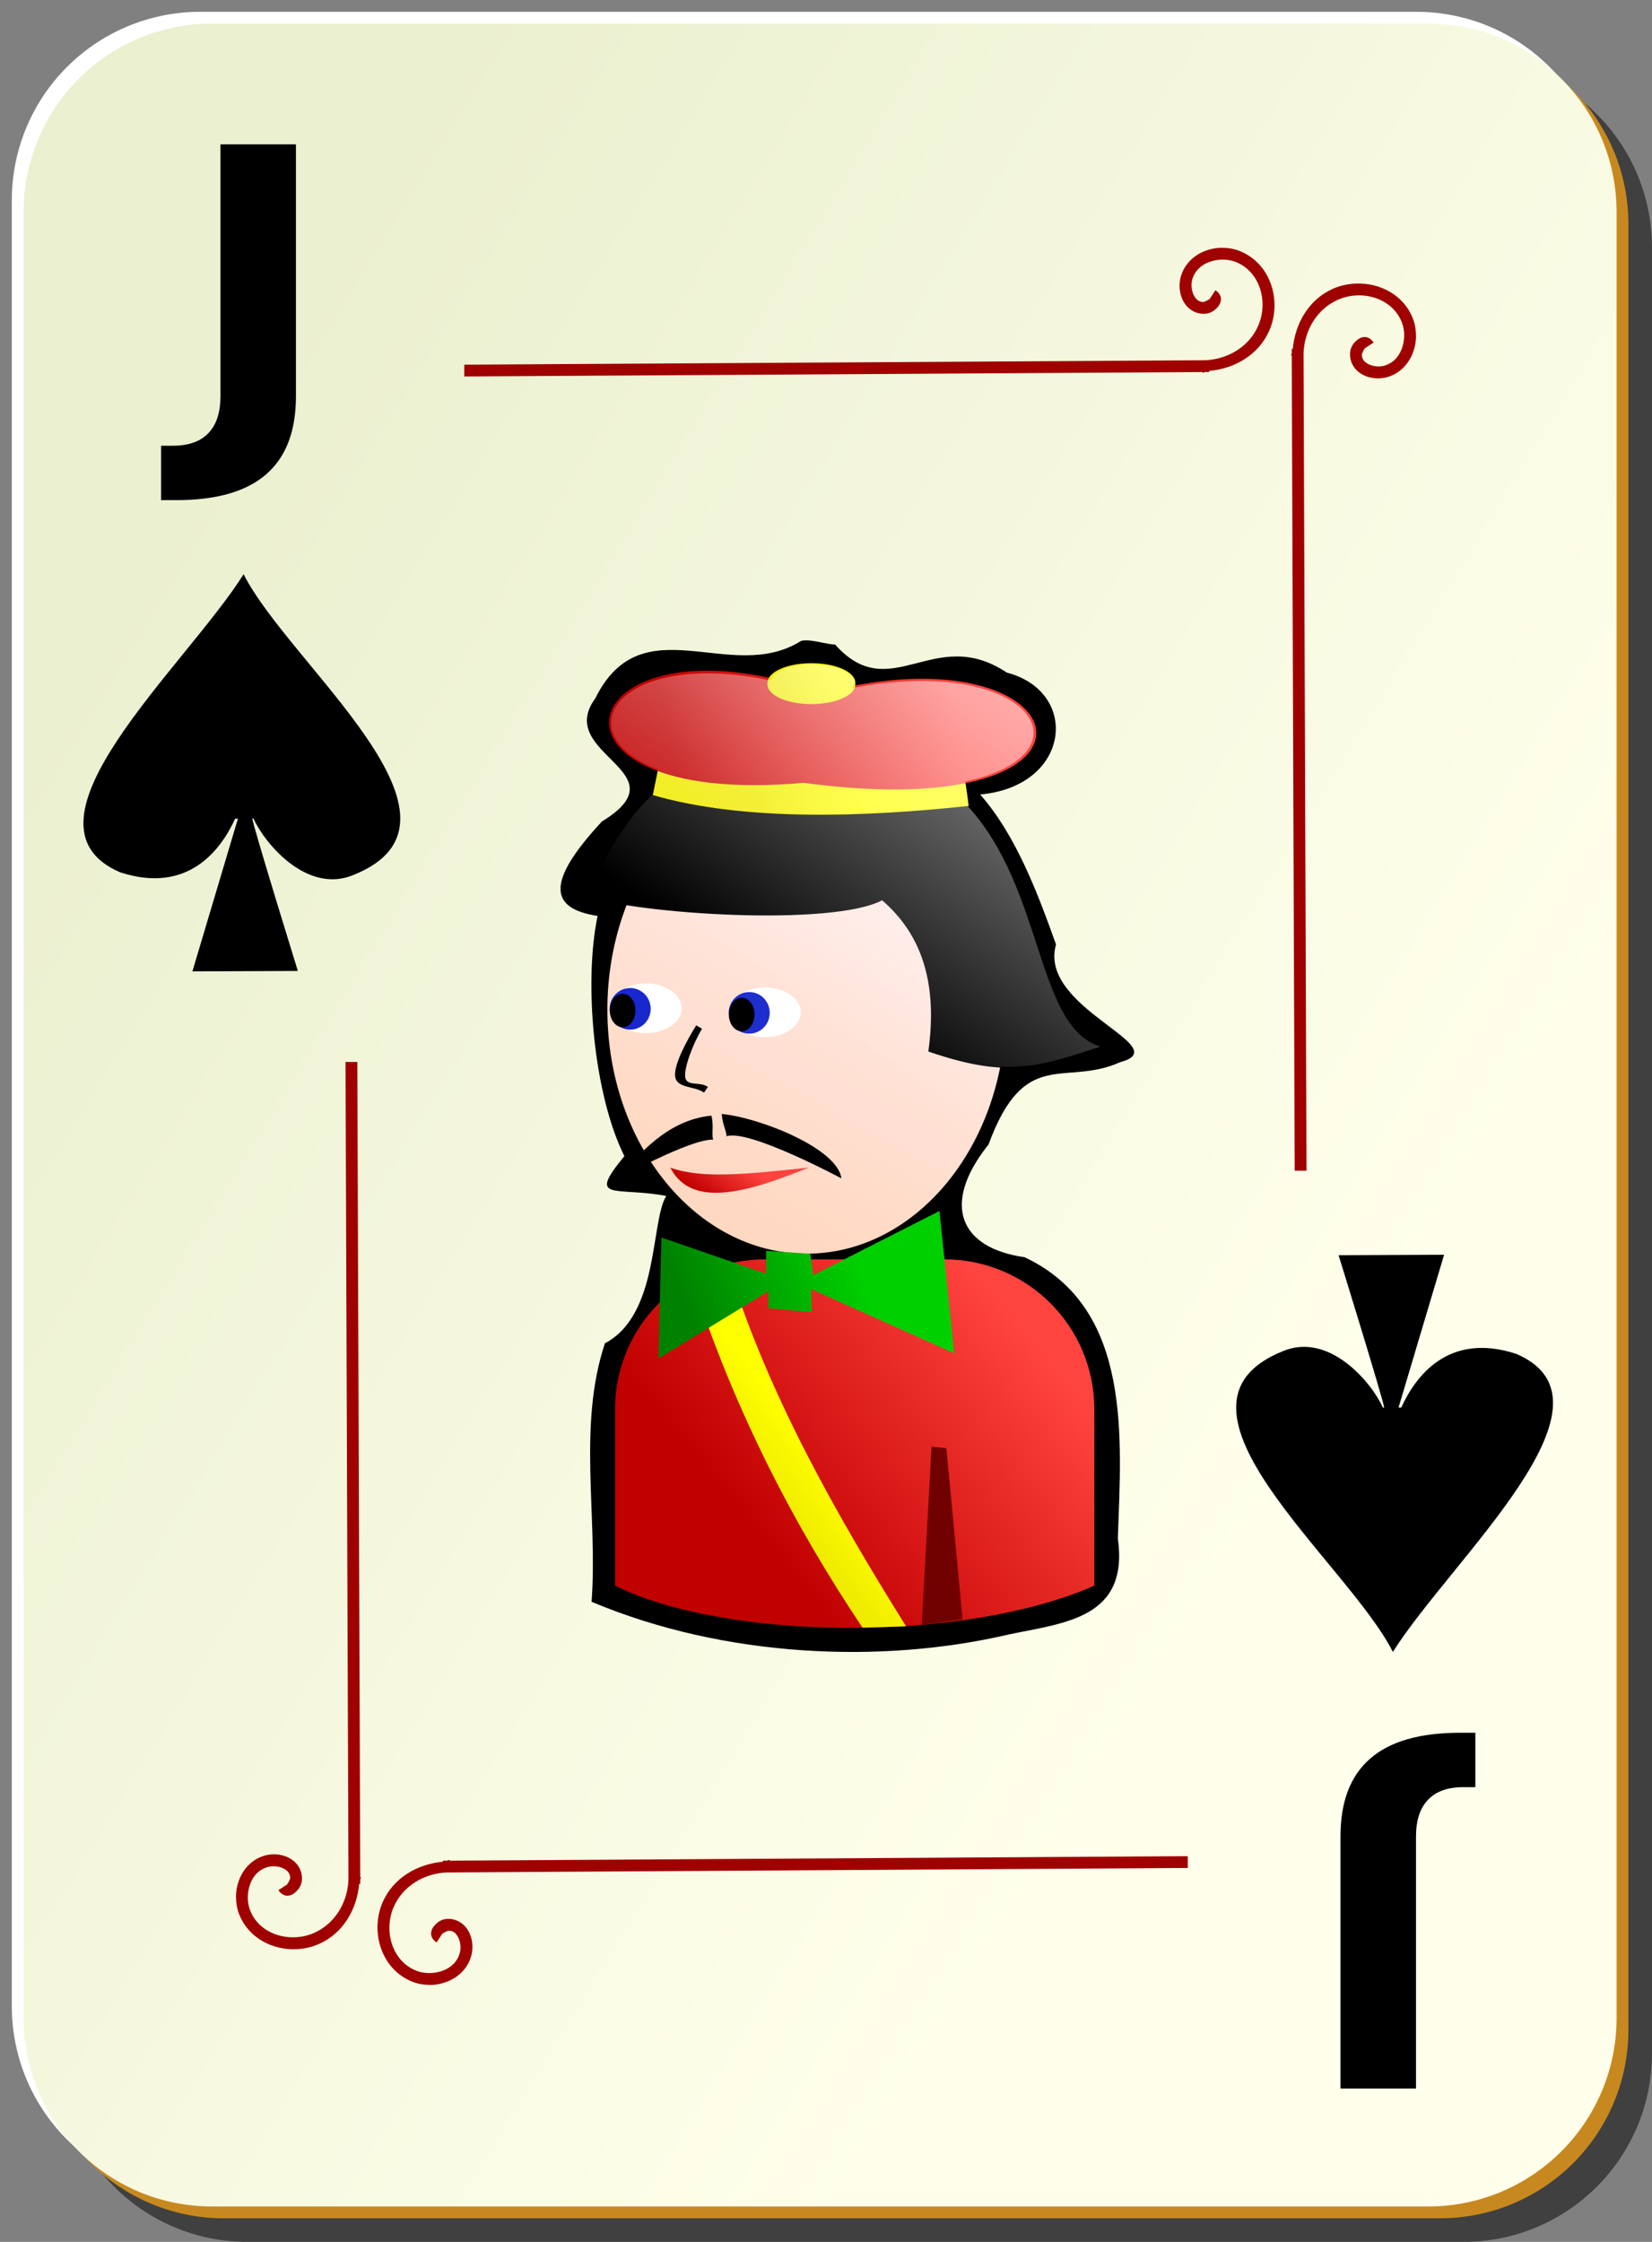 <?xml version="1.0"?>
<svg xmlns:rdf="http://www.w3.org/1999/02/22-rdf-syntax-ns#" xmlns="http://www.w3.org/2000/svg" xmlns:sodipodi="http://inkscape.sourceforge.net/DTD/sodipodi-0.dtd" xmlns:cc="http://web.resource.org/cc/" xmlns:xlink="http://www.w3.org/1999/xlink" xmlns:dc="http://purl.org/dc/elements/1.1/" xmlns:svg="http://www.w3.org/2000/svg" id="svg2" viewBox="0 0 140 190" sodipodi:version="0.32" version="1.0" y="0" x="0" sodipodi:docname="ornamental_s_j.svg" sodipodi:docbase="/home/nicu/Desktop/card_nicu_buculei_01.zip_FILES/cards/ornamental">
  <rect x="0" y="0" width="140" height="190" fill="#808080" stroke="none"/>
  <sodipodi:namedview id="base" bordercolor="#666666" borderopacity="1.0" pagecolor="#ffffff"/>
  <defs id="defs3">
    <linearGradient id="linearGradient6214">
      <stop id="stop6216" stop-color="#c10000" offset="0"/>
      <stop id="stop6218" stop-color="#ff433e" offset="1"/>
    </linearGradient>
    <linearGradient id="linearGradient5407">
      <stop id="stop5409" stop-color="#f0eb00" offset="0"/>
      <stop id="stop5411" stop-color="#ff0" offset="1"/>
    </linearGradient>
    <linearGradient id="linearGradient28236" x1="356.44" gradientUnits="userSpaceOnUse" x2="484.8" gradientTransform="matrix(.187 0 0 .145 77.301 1.475)" y1="437.5" y2="256.18">
      <stop id="stop3859" stop-color="#ffd8c1" offset="0"/>
      <stop id="stop3861" stop-color="#ffeded" offset="1"/>
    </linearGradient>
    <linearGradient id="linearGradient28238" x1="298.99" xlink:href="#linearGradient6214" gradientUnits="userSpaceOnUse" x2="449.32" gradientTransform="matrix(.145 0 0 .145 102.21 13.455)" y1="540.54" y2="415.54"/>
    <linearGradient id="linearGradient28240" x1="294.25" xlink:href="#linearGradient6214" gradientUnits="userSpaceOnUse" x2="312.09" gradientTransform="matrix(.145 0 0 .145 100.09 14.808)" y1="346.33" y2="322.14"/>
    <linearGradient id="linearGradient28242" x1="101.39" xlink:href="#linearGradient5407" gradientUnits="userSpaceOnUse" x2="105.55" gradientTransform="translate(46.646 -34.28)" y1="124.16" y2="120.97"/>
    <linearGradient id="linearGradient28244" x1="98.818" gradientUnits="userSpaceOnUse" x2="112.89" gradientTransform="translate(42.501 -33.244)" y1="108.76" y2="103.33">
      <stop id="stop3198" stop-color="#008200" offset="0"/>
      <stop id="stop3200" stop-color="#00d000" offset="1"/>
    </linearGradient>
    <linearGradient id="linearGradient28246" x1="103.56" xlink:href="#linearGradient5407" gradientUnits="userSpaceOnUse" x2="111.88" gradientTransform="translate(43.119 -34.155)" y1="65.109" y2="62.671"/>
    <linearGradient id="linearGradient28248" x1="93.5" xlink:href="#linearGradient6214" gradientUnits="userSpaceOnUse" x2="117.14" gradientTransform="translate(46.646 -34.28)" y1="62.938" y2="57.702"/>
    <linearGradient id="linearGradient28250" x1="104.75" xlink:href="#linearGradient5407" gradientUnits="userSpaceOnUse" x2="109.5" y1="57.469" y2="55.781"/>
    <linearGradient id="linearGradient28252" x1="652.3" gradientUnits="userSpaceOnUse" x2="410.91" gradientTransform="matrix(.187 0 0 .145 77.296 1.487)" y1="77.395" y2="344.42">
      <stop id="stop2582" stop-color="#fff" offset="0"/>
      <stop id="stop2584" stop-color="#fff" stop-opacity="0" offset="1"/>
    </linearGradient>
    <linearGradient id="linearGradient37443" x1="2" gradientUnits="userSpaceOnUse" y1="63.1" gradientTransform="translate(0 -1)" x2="109" y2="128.7">
      <stop id="stop2062" stop-color="#ebf0d0" offset="0"/>
      <stop id="stop2064" stop-color="#ffffeb" offset="1"/>
    </linearGradient>
  </defs>
  <g id="layer1">
    <g id="g1344">
      <g id="g5630">
        <path id="rect2070" d="m21 5h103c8.86 0 16 7.136 16 16v153c0 8.86-7.14 16-16 16h-103c-8.864 0-16-7.14-16-16v-153c0-8.864 7.136-16 16-16z" fill-opacity=".498"/>
        <path id="rect1300" d="m17 1h103c8.86 0 16 7.136 16 16v153c0 8.86-7.14 16-16 16h-103c-8.864 0-16-7.14-16-16v-153c0-8.864 7.136-16 16-16z" fill="#fff"/>
        <path id="path5624" d="m19 3h103c8.86 0 16 7.136 16 16v153c0 8.86-7.14 16-16 16h-103c-8.864 0-16-7.14-16-16v-153c0-8.864 7.136-16 16-16z" fill="#c7891f"/>
        <path id="rect1306" d="m18 2h103c8.86 0 16 7.136 16 16v153c0 8.86-7.14 16-16 16h-103c-8.864 0-16-7.14-16-16v-153c0-8.864 7.136-16 16-16z" fill="url(#linearGradient37443)"/>
      </g>
      <path id="path2869" fill-rule="evenodd" fill="#9f0000" d="m103.53 21c-0.5 0.002-0.97 0.099-1.44 0.281-0.93 0.364-1.73 1.112-2.03 2.188-0.173 0.645-0.12 1.381 0.19 2s0.93 1.119 1.75 1.125c0.48 0.003 0.85-0.196 1.16-0.532 0.15-0.167 0.31-0.415 0.31-0.718s-0.21-0.583-0.47-0.75l-0.53 0.812c0.07 0.046 0-0.005 0-0.062 0-0.058 0.02-0.022-0.03 0.031-0.1 0.106-0.46 0.219-0.44 0.219-0.42-0.003-0.65-0.217-0.84-0.594s-0.23-0.905-0.13-1.281c0.21-0.751 0.72-1.231 1.41-1.5 0.69-0.27 1.55-0.298 2.25-0.031 2.11 0.807 2.82 3.429 1.93 5.437-0.77 1.764-2.58 2.83-4.5 2.906l-62.776 0.375v1l62.566-0.375v0.063c0.07 0 0.14-0.06 0.21-0.063h0.35v-0.093c2.16-0.195 4.19-1.362 5.09-3.407 1.1-2.492 0.15-5.748-2.56-6.781-0.47-0.18-0.97-0.252-1.47-0.25zm11.41 3.031c-0.67 0.023-1.35 0.163-1.97 0.438-2.05 0.903-3.21 2.93-3.41 5.093h-0.09v0.344c0 0.078-0.06 0.141-0.06 0.219h0.06l0.25 69.094h1l-0.25-69.313c0.08-1.919 1.14-3.72 2.91-4.5 2-0.887 4.62-0.178 5.43 1.938 0.27 0.698 0.24 1.561-0.03 2.25-0.27 0.688-0.75 1.202-1.5 1.406-0.37 0.102-0.9 0.064-1.28-0.125s-0.59-0.421-0.59-0.844c0 0.018 0.11-0.34 0.21-0.437 0.06-0.049 0.09-0.031 0.04-0.032-0.06 0-0.11-0.07-0.07 0l0.82-0.531c-0.17-0.259-0.45-0.468-0.75-0.469-0.31 0-0.55 0.16-0.72 0.313-0.34 0.306-0.54 0.681-0.53 1.156 0 0.819 0.5 1.44 1.12 1.75 0.62 0.311 1.36 0.363 2 0.188 1.08-0.293 1.82-1.102 2.19-2.031 0.18-0.465 0.28-0.941 0.28-1.438s-0.07-0.996-0.25-1.469c-0.77-2.029-2.8-3.068-4.81-3zm-85.659 65.969l0.25 69.31c-0.076 1.92-1.142 3.72-2.906 4.5-2.008 0.89-4.63 0.18-5.437-1.93-0.267-0.7-0.239-1.57 0.031-2.26 0.269-0.68 0.749-1.2 1.5-1.4 0.376-0.1 0.904-0.07 1.281 0.12s0.591 0.42 0.594 0.85c0-0.02-0.113 0.34-0.219 0.43-0.053 0.05-0.089 0.04-0.031 0.04 0.057 0 0.108 0.07 0.062 0l-0.812 0.53c0.167 0.26 0.447 0.47 0.75 0.47s0.551-0.16 0.718-0.32c0.336-0.3 0.535-0.68 0.532-1.15-0.006-0.82-0.506-1.44-1.125-1.75s-1.355-0.37-2-0.19c-1.076 0.29-1.824 1.1-2.188 2.03-0.182 0.47-0.279 0.94-0.281 1.44s0.07 0.99 0.25 1.47c1.033 2.7 4.289 3.66 6.781 2.56 2.045-0.9 3.212-2.93 3.407-5.09h0.093v-0.35c0.003-0.08 0.063-0.14 0.063-0.22h-0.063l-0.25-69.09h-1zm71.379 67.31l-62.566 0.38v-0.07c-0.078 0-0.141 0.06-0.219 0.07h-0.344v0.09c-2.163 0.2-4.19 1.36-5.093 3.41-1.101 2.49-0.144 5.75 2.562 6.78 0.472 0.18 0.971 0.25 1.469 0.25 0.497 0 0.972-0.1 1.437-0.28 0.93-0.37 1.739-1.11 2.032-2.19 0.175-0.65 0.122-1.38-0.188-2s-0.932-1.12-1.75-1.13c-0.476 0-0.85 0.2-1.156 0.54-0.153 0.16-0.314 0.41-0.313 0.72 0.001 0.3 0.21 0.58 0.469 0.74l0.531-0.81c-0.07-0.04 0 0.01 0 0.07 0 0.05-0.017 0.02 0.031-0.04 0.097-0.1 0.455-0.21 0.438-0.22 0.423 0.01 0.655 0.22 0.844 0.6s0.227 0.9 0.125 1.28c-0.205 0.75-0.718 1.23-1.407 1.5-0.688 0.27-1.552 0.3-2.25 0.03-2.115-0.81-2.824-3.43-1.937-5.44 0.779-1.76 2.581-2.83 4.5-2.9l62.785-0.38v-1z"/>
    </g>
  </g>
  <path id="path1561" sodipodi:nodetypes="cccccccccc" fill-rule="evenodd" d="m20.645 48.665c-4.925 7.825-20.035 21.149-10.463 25.263 5.811 1.894 8.576-1.983 9.747-4.549h0.235l-3.859 12.946 8.937-0.038s-3.85-12.445-3.859-12.921h0.094c0.946 2.097 4.536 6.439 8.484 4.785 11.546-4.635-5.455-17.824-9.316-25.486z"/>
  <path id="text1883" d="m18.683 12.234h6.396v21.359c0 2.947-0.841 5.149-2.525 6.607-1.672 1.458-4.208 2.186-7.608 2.186h-1.296v-4.61h0.996c1.33 0 2.332-0.354 3.007-1.062 0.687-0.708 1.03-1.748 1.03-3.121v-21.359"/>
  <path id="path19646" sodipodi:nodetypes="cccccccccc" fill-rule="evenodd" d="m118.04 140c4.92-7.82 20.03-21.15 10.46-25.26-5.81-1.9-8.58 1.98-9.75 4.55h-0.23l3.86-12.95-8.94 0.04s3.85 12.44 3.86 12.92h-0.1c-0.94-2.1-4.53-6.44-8.48-4.79-11.547 4.64 5.45 17.83 9.32 25.49z"/>
  <path id="text19648" d="m120 177h-6.4v-21.36c0-2.95 0.84-5.15 2.53-6.61 1.67-1.45 4.2-2.18 7.6-2.18h1.3v4.61h-1c-1.33 0-2.33 0.35-3 1.06-0.69 0.71-1.03 1.75-1.03 3.12v21.36"/>
  <g id="g3325" transform="translate(-82.637 36.75)">
    <path id="path3729" sodipodi:nodetypes="cccccccccccccccccc" d="m150.53 17.563c-5.97 3.774-13.47-3.165-17.45 4.88-3.5 4.782 7.53 6.173 0.57 10.424-4.76 5.124-4.48 7.38-0.37 8.007-1.19 5.664-0.32 15.171 2.27 20.356-3.21 3.903-0.8 2.562 3.55 3.376-1.35 2.154-0.57 10.049-5.2 12.489-2.33 7.021-0.59 14.642-1.13 21.906 11.28 4.749 24.63 5.289 35.4 2.759 4.74-0.99 10.15-1.37 9.2-8.134 0.28-8.426 1.28-19.518-7.91-23.83-5.38-0.753-7.17-4.388-3.05-9.55 3.07-8.358 6.44-4.861 11.15-6.975 4.9-1.311-7-4.539-5.43-9.977-1.52-4.254-3.38-9.258-6.43-12.711 7.68-0.69 8.5-8.698 2.26-10.332-6.19-4.122-9.84 2.914-14.55-2.375-0.78-0.013-2.1-0.504-2.88-0.313z"/>
    <path id="path1624" d="m167.87 48.823c0 11.413-7.56 20.676-16.88 20.676s-16.88-9.263-16.88-20.676c0-11.414 7.56-20.677 16.88-20.677s16.88 9.263 16.88 20.677z" fill="url(#linearGradient28236)"/>
    <path id="path1628" sodipodi:nodetypes="ccccccc" fill="url(#linearGradient28238)" d="m147.48 69.977c-7.05 0-12.72 5.675-12.72 12.725v14.929c9.38 4.649 29.52 4.889 40.62 0v-14.929c0-7.05-5.68-12.725-12.73-12.725h-15.17z"/>
    <path id="path1630" sodipodi:nodetypes="cccccc" fill-rule="evenodd" d="m132.28 39.191c2.52-4.528 5.05-13.18 19.12-13.09 21.84 0.639 16.63 23.381 24.45 25.835-4.85 1.578-7.3 2.929-14.54 0.43 0.79-5.699-0.5-9.878-3.92-12.815-4.27 2.239-20.74 1.175-25.11-0.36z"/>
    <g id="g1632" transform="matrix(.145 0 0 .098 99.895 25.539)">
      <path id="path1634" transform="translate(-4 -6)" fill="#fff" d="m353 245.86c0 11.87-9.41 21.5-21 21.5s-21-9.63-21-21.5 9.41-21.5 21-21.5 21 9.63 21 21.5z"/>
      <path id="path1636" transform="matrix(.571 0 0 .837 129.29 34.524)" fill="#1e2ecf" d="m353 245.86c0 11.87-9.41 21.5-21 21.5s-21-9.63-21-21.5 9.41-21.5 21-21.5 21 9.63 21 21.5z"/>
      <path id="path1638" transform="matrix(.357 0 0 .674 195.93 76.048)" d="m353 245.86c0 11.87-9.41 21.5-21 21.5s-21-9.63-21-21.5 9.41-21.5 21-21.5 21 9.63 21 21.5z"/>
    </g>
    <g id="g1640" transform="matrix(.145 0 0 .098 89.807 25.198)">
      <path id="path1642" transform="translate(-4 -6)" fill="#fff" d="m353 245.86c0 11.87-9.41 21.5-21 21.5s-21-9.63-21-21.5 9.41-21.5 21-21.5 21 9.63 21 21.5z"/>
      <path id="path1644" transform="matrix(.571 0 0 .837 129.29 34.524)" fill="#1828ce" d="m353 245.86c0 11.87-9.41 21.5-21 21.5s-21-9.63-21-21.5 9.41-21.5 21-21.5 21 9.63 21 21.5z"/>
      <path id="path1646" transform="matrix(.357 0 0 .674 195.93 76.048)" d="m353 245.86c0 11.87-9.41 21.5-21 21.5s-21-9.63-21-21.5 9.41-21.5 21-21.5 21 9.63 21 21.5z"/>
    </g>
    <path id="path1648" sodipodi:nodetypes="ccc" fill-rule="evenodd" fill="url(#linearGradient28240)" d="m139.44 62.205c1.85 3.622 6.9 1.943 11.73 0-5.33 0.559-9 0.969-11.73 0z"/>
    <path id="path1650" sodipodi:nodetypes="ccccc" fill="#700000" d="m161.58 85.856l1.26 0.123 1.37 14.511-3.46 0.47 0.83-15.104z"/>
    <path id="path1652" sodipodi:nodetypes="ccccccc" fill-rule="evenodd" d="m141.64 50.147c-0.8 1.287-1.95 3.402-1.78 4.375 0.16 0.972 1.65 0.762 2.44 1.323l0.33-0.478c-0.7-0.493-1.78-0.008-1.92-0.808-0.13-0.799 0.68-2.915 1.42-4.118l-0.49-0.294z"/>
    <path id="path1656" sodipodi:nodetypes="cccc" fill-rule="evenodd" d="m142.93 57.8c-3.8 0.378-6.13 3.301-8.06 5.42 0 0 6.24-3.456 8.2-3.386-0.14-0.491 0.07-1.122-0.14-2.034z"/>
    <path id="path1658" sodipodi:nodetypes="cccc" fill-rule="evenodd" d="m143.8 57.655c3.38 0.346 9.84 2.97 10.14 5.46 0 0-7.88-4.218-9.73-3.564-0.02-0.51-0.34-0.963-0.41-1.896z"/>
    <path id="path1666" sodipodi:nodetypes="ccccc" fill-rule="evenodd" fill="url(#linearGradient28242)" d="m141.27 71.649c3.63 11.223 8.7 20.946 14.46 29.541l3.69-0.11c-5.74-9.207-11.73-19.602-15.15-30.81 0 0-2.04 0.624-3 1.379z"/>
    <path id="path2436" sodipodi:nodetypes="ccccccccccccc" fill-rule="evenodd" fill="url(#linearGradient28244)" d="m138.69 68.131l-0.25 10.25 9.31-5.688v1.438l3.69 0.312-0.06-1.937 12.12 5.437-1.25-12.062-10.69 5.437-0.25-1.812-3.75-0.25v1.937l-8.87-3.062z"/>
    <path id="path1466" sodipodi:nodetypes="ccccc" fill-rule="evenodd" fill="url(#linearGradient28246)" d="m138.49 28.032l-0.53 2.6c7.66 2.229 17.9 1.877 26.76 0.919-0.02-0.359-0.35-2.519-0.35-2.519-8.52 0.875-19.42 0.813-25.88-1z"/>
    <path id="path2448" sodipodi:nodetypes="ccc" fill-rule="evenodd" fill="url(#linearGradient28248)" d="m150.74 29.595c28.52 3.833 23.48-13.396 1.57-7.625-21.15-7.459-26.23 9.833-1.57 7.625z"/>
    <path id="path3498" sodipodi:rx="3.7187500" sodipodi:ry="1.6562500" sodipodi:type="arc" d="m110.81 56.406a3.719 1.656 0 1 1 -7.43 0 3.719 1.656 0 1 1 7.43 0z" transform="translate(44.306 -35.218)" sodipodi:cy="56.406250" sodipodi:cx="107.09375" fill="url(#linearGradient28250)"/>
    <path id="path3631" d="m151.4 19.544c-1.81 0-3.14 0.611-3.47 1.375-12.88-2.722-17.58 4.484-9.53 7.562l-0.41 2.063c-2.99 2.789-4.39 6.278-5.71 8.656 0.75 0.264 2.22 0.497 3.56 0.719-1.07 2.711-1.72 5.696-1.72 8.906 0 4.471 1.18 8.585 3.16 11.969-0.85 0.816-1.72 1.673-2.41 2.437 0 0 1.46-0.778 3-1.531 3.03 4.621 7.6 7.652 12.78 7.781l-3.09-0.219v0.719h-0.06c-0.92 0-1.83 0.099-2.69 0.281l-6.13-2.124-0.12 5.531c-2.33 2.304-3.78 5.481-3.78 9.031v14.938c4.95 2.452 12.89 3.612 20.94 3.502 0.01 0.02 0.01 0.04 0.03 0.06l3.69-0.09c-0.05-0.08-0.11-0.17-0.16-0.25 0.49-0.04 0.98-0.09 1.47-0.13v0.25l3.47-0.47v-0.03c4.13-0.578 8.02-1.459 11.15-2.842v-14.938c0-7.038-5.65-12.702-12.68-12.719l-0.44-4.093-8.03 4.093h-2.85l-0.06-0.469h-0.22c7.93-0.053 14.52-6.816 16.28-15.874 3.11 0.162 5.35-0.662 8.51-1.688-5.49-1.721-4.74-13.318-11.23-20.375 0.02-0.002 0.05 0.002 0.07 0-0.02-0.297-0.21-1.574-0.28-2.094 10.99-2.385 5.53-10.841-9.69-7.906 0.08-0.14 0.37-0.223 0.37-0.375 0-0.914-1.66-1.656-3.72-1.656z" fill="url(#linearGradient28252)"/>
  </g>
</svg>
